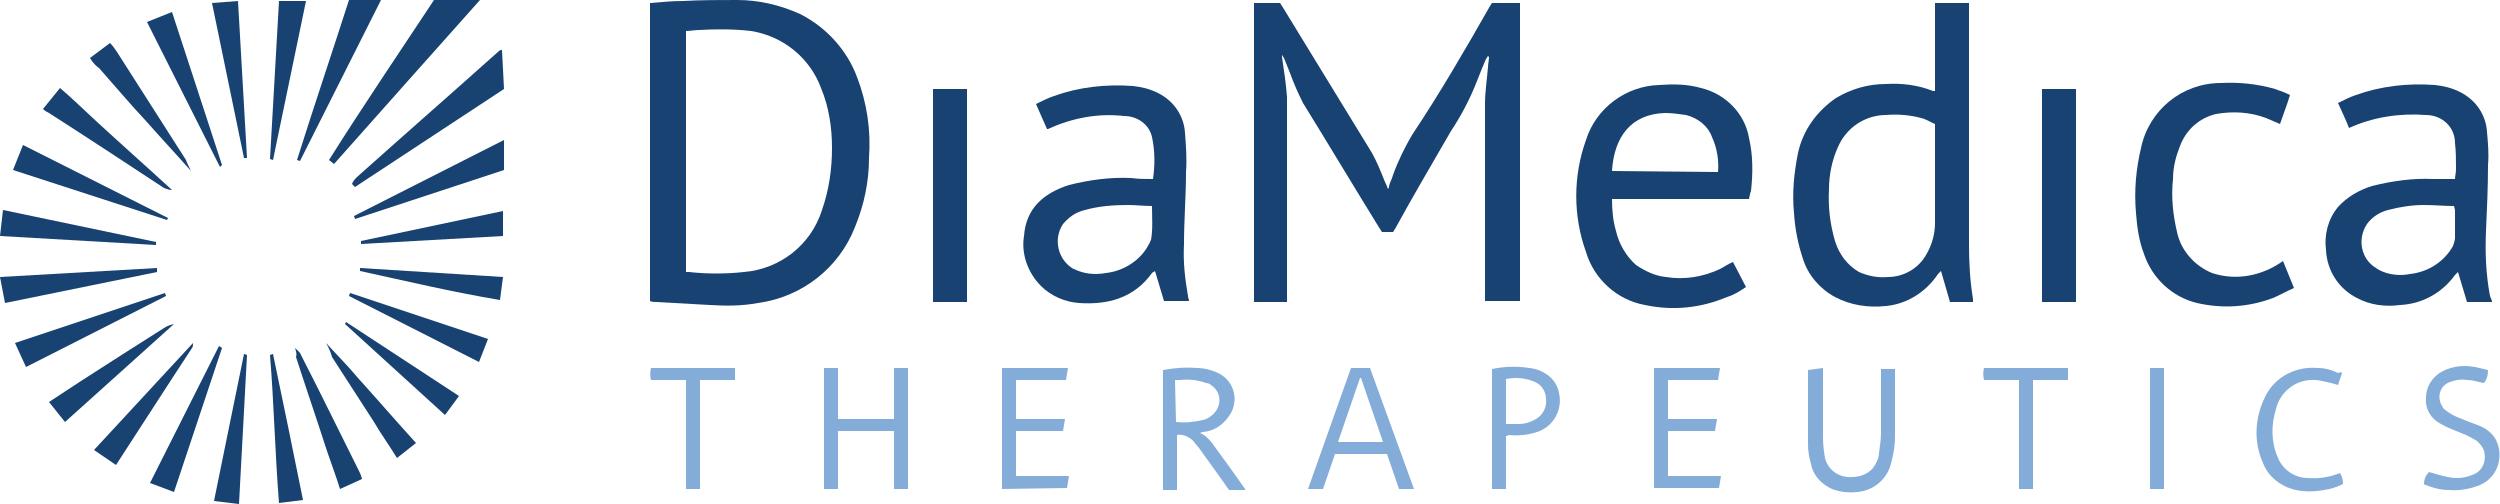 <?xml version="1.0" encoding="utf-8"?>
<!-- Generator: Adobe Illustrator 26.0.1, SVG Export Plug-In . SVG Version: 6.00 Build 0)  -->
<svg version="1.1" id="Layer_1" xmlns="http://www.w3.org/2000/svg" xmlns:xlink="http://www.w3.org/1999/xlink" x="0px" y="0px"
	 viewBox="0 0 250 50.4" style="enable-background:new 0 0 250 50.4;" xml:space="preserve">
<style type="text/css">
	.st0{fill:#184272;}
	.st1{fill:#83ADD8;}
</style>
<path class="st0" d="M128.2,5.7c0.2,1.3,0.4,2.7,0.5,4c0,0.2,0,0.4,0,0.7c0,6.5,0,13,0,19.4v0.4h-3.3V0.3h2.6
	c0.1,0.1,0.1,0.2,0.2,0.3c3,4.9,6,9.8,9,14.7c0.5,0.9,0.9,1.9,1.3,2.9c0.1,0.2,0.2,0.4,0.3,0.7c0.1-0.1,0.1-0.2,0.1-0.3
	c0.1-0.4,0.3-0.7,0.4-1.1c0.5-1.4,1.2-2.8,1.9-4C144,9.3,146.5,5,149,0.6c0.1-0.1,0.1-0.2,0.2-0.3h2.8v29.8h-3.5c0-0.1,0-0.2,0-0.3
	c0-6.5,0-13,0-19.4c0-1.2,0.2-2.5,0.3-3.7c0-0.3,0.1-0.7,0.1-1l-0.1-0.1c-0.1,0.1-0.1,0.2-0.2,0.3c-0.3,0.7-0.6,1.4-0.9,2.2
	c-0.7,1.8-1.6,3.5-2.6,5c-1.9,3.3-3.8,6.5-5.6,9.8c-0.1,0.1-0.1,0.2-0.2,0.3h-1.1c-0.1-0.1-0.1-0.2-0.2-0.3
	c-2.6-4.2-5.1-8.4-7.7-12.6c-0.5-1-0.9-1.9-1.3-3c-0.2-0.5-0.4-1-0.6-1.5c-0.1-0.1-0.1-0.2-0.2-0.3V5.7z"/>
<path class="st0" d="M65.1,0.3c1.1-0.1,2.1-0.2,3.2-0.2C70.1,0,71.9,0,73.7,0C75.9,0,78,0.5,80,1.4c2.6,1.3,4.7,3.6,5.7,6.3
	c1,2.6,1.4,5.3,1.2,8.1c0,2.4-0.5,4.7-1.4,6.9c-1.6,4.1-5.3,7-9.7,7.6c-1.6,0.3-3.2,0.3-4.8,0.2c-1.8-0.1-3.6-0.2-5.4-0.3
	c-0.2,0-0.4,0-0.6-0.1V0.3H65.1z M68.6,27.2c0.1,0,0.2,0,0.3,0c1.8,0.2,3.7,0.2,5.5,0c3.6-0.3,6.7-2.7,7.8-6.2c0.7-2,1-4.1,1-6.2
	c0-2-0.3-4.1-1.1-6c-1.1-3-3.8-5.2-7-5.7c-1.7-0.2-3.5-0.2-5.2-0.1c-0.4,0-0.9,0.1-1.3,0.1L68.6,27.2z"/>
<path class="st0" d="M197.3,30.2H195l-0.9-3.1c-0.1,0.1-0.2,0.2-0.3,0.3c-1.2,1.8-3.1,3-5.2,3.2c-1.8,0.2-3.6-0.1-5.1-0.9
	s-2.7-2.2-3.2-3.8c-0.5-1.5-0.8-3-0.9-4.6c-0.2-2,0-4,0.4-6c0.5-2.3,1.9-4.2,3.8-5.5c1.5-0.9,3.2-1.4,5-1.4c1.6-0.1,3.2,0.1,4.7,0.7
	c0.1,0,0.1,0,0.2,0V0.3h3.4c0,0.1,0,0.3,0,0.4c0,7.9,0,15.9,0,23.8c0,1.8,0.1,3.6,0.4,5.4C197.3,30.1,197.3,30.2,197.3,30.2z
	 M193.5,12.4c-0.5-0.2-0.9-0.5-1.4-0.6c-1.1-0.3-2.3-0.4-3.5-0.3c-2.1,0-4,1.3-4.8,3.2c-0.6,1.3-0.9,2.8-0.9,4.2
	c-0.1,1.8,0.1,3.5,0.6,5.2c0.4,1.3,1.2,2.4,2.4,3.1c0.9,0.4,1.9,0.6,2.9,0.5c1.5,0,3-0.8,3.8-2.2c0.6-1,0.9-2.1,0.9-3.2
	C193.5,19.1,193.5,15.8,193.5,12.4L193.5,12.4z"/>
<path class="st0" d="M174.9,19.9h-13.7c0,1.1,0.1,2.2,0.4,3.2c0.3,1.3,1,2.5,2,3.4c0.9,0.6,1.9,1.1,3,1.2c1.8,0.3,3.7,0,5.4-0.8
	c0.4-0.2,0.8-0.5,1.3-0.7l1.3,2.5c-0.6,0.4-1.2,0.8-1.9,1c-2.6,1.1-5.4,1.4-8.2,0.8c-2.8-0.5-5.1-2.6-5.9-5.3
	c-1.3-3.6-1.3-7.6,0-11.2c1-3.2,4-5.4,7.3-5.5c1.4-0.1,2.8-0.1,4.2,0.3c2.5,0.6,4.4,2.6,4.8,5c0.4,1.7,0.4,3.5,0.2,5.3
	C175,19.3,175,19.5,174.9,19.9z M171.8,17.2c0.1-1.2-0.1-2.4-0.6-3.5c-0.4-1.1-1.4-1.9-2.6-2.2c-0.7-0.1-1.4-0.2-2.1-0.2
	c-3.4,0.1-5.1,2.4-5.3,5.8L171.8,17.2z"/>
<path class="st0" d="M115.3,17.9c0.2-1.4,0.2-2.8-0.1-4.2c-0.3-1.3-1.5-2.1-2.8-2.1c-2.6-0.3-5.2,0.2-7.6,1.3h-0.1l-1.1-2.5
	c0.6-0.3,1.2-0.6,1.8-0.8c2.5-0.9,5.2-1.2,7.9-1c0.9,0.1,1.7,0.3,2.5,0.7c1.6,0.8,2.6,2.3,2.7,4c0.1,1.3,0.2,2.6,0.1,3.9
	c0,2.4-0.2,4.8-0.2,7.2c-0.1,1.8,0.1,3.5,0.4,5.2c0,0.2,0.1,0.3,0.1,0.5h-2.5l-0.9-3c-0.1,0.1-0.2,0.1-0.3,0.2
	c-1.8,2.5-4.4,3.2-7.3,3c-1.4-0.1-2.8-0.7-3.8-1.7c-1.3-1.3-2-3.2-1.7-5c0.2-2.8,2-4.3,4.5-5.1c2-0.5,4.1-0.8,6.2-0.7
	C113.8,17.9,114.5,17.9,115.3,17.9z M115.2,20.6c-0.8,0-1.6-0.1-2.4-0.1c-1.4,0-2.9,0.1-4.3,0.5c-0.9,0.2-1.6,0.7-2.2,1.4
	c-1,1.5-0.5,3.5,0.9,4.4c0.1,0.1,0.2,0.1,0.2,0.1c1,0.5,2.1,0.6,3.2,0.4c1.8-0.2,3.5-1.3,4.3-2.9c0.1-0.1,0.1-0.3,0.2-0.4
	C115.3,22.9,115.2,21.8,115.2,20.6L115.2,20.6z"/>
<path class="st0" d="M249.2,30.2h-2.5l-0.9-3c-0.1,0.1-0.2,0.2-0.3,0.3c-1.3,1.8-3.3,2.9-5.5,3c-1.5,0.2-3,0-4.3-0.7
	c-1.8-0.9-3-2.7-3.1-4.8c-0.2-1.5,0.2-3.1,1.2-4.3c0.9-1,2.1-1.7,3.4-2.1c2-0.5,4.1-0.8,6.1-0.7c0.7,0,1.4,0,2.2,0
	c0-0.3,0.1-0.6,0.1-1c0-0.9,0-1.7-0.1-2.6c0-1.6-1.3-2.8-2.9-2.8c-2.6-0.2-5.3,0.2-7.7,1.3c-0.3-0.8-0.7-1.6-1.1-2.5
	c0.6-0.3,1.2-0.6,1.8-0.8c2.5-0.9,5.2-1.2,7.9-1c0.9,0.1,1.7,0.3,2.5,0.7c1.6,0.8,2.6,2.3,2.7,4c0.1,1.1,0.2,2.2,0.1,3.3
	c0,2.2-0.1,4.4-0.2,6.6c-0.1,2.2,0,4.4,0.4,6.5C249.1,29.9,249.2,30,249.2,30.2z M245.4,20.6c-1,0-2-0.1-3-0.1
	c-1.2,0-2.5,0.2-3.6,0.5c-0.8,0.2-1.6,0.7-2.1,1.4c-1,1.5-0.6,3.5,0.9,4.4c0.1,0.1,0.2,0.1,0.3,0.2c1,0.5,2.1,0.6,3.1,0.4
	c1.8-0.2,3.4-1.2,4.3-2.8c0.1-0.3,0.2-0.6,0.2-0.8c0-0.9,0-1.8,0-2.8L245.4,20.6z"/>
<path class="st0" d="M229,9.5c-0.3,1-0.7,2-1,2.9c-0.5-0.2-0.9-0.4-1.4-0.6c-1.6-0.6-3.3-0.7-5-0.4c-1.7,0.4-3,1.6-3.6,3.2
	c-0.4,1-0.7,2.1-0.7,3.3c-0.2,1.8,0,3.6,0.4,5.3c0.4,1.9,1.8,3.4,3.5,4.1c2.4,0.8,5,0.3,7.1-1.2l1.1,2.7c-0.7,0.3-1.4,0.7-2.1,1
	c-2.4,0.9-5,1.1-7.6,0.5c-2.5-0.6-4.5-2.5-5.3-4.9c-0.5-1.3-0.7-2.7-0.8-4.1c-0.2-2.2,0-4.4,0.5-6.5c0.8-3.8,4.1-6.5,8-6.5
	c1.8-0.1,3.7,0.1,5.4,0.6C228.1,9.1,228.6,9.3,229,9.5z"/>
<path class="st0" d="M93.3,8.9h3.4v21.3h-3.4V8.9z"/>
<path class="st0" d="M207.6,30.2h-3.4V8.9h3.4V30.2z"/>
<path class="st1" d="M120,43.3c0.5,0.2,0.9,0.6,1.2,1c1.1,1.5,2.2,3,3.3,4.6c0,0,0,0.1,0.1,0.1h-1.7c-0.2-0.3-0.5-0.7-0.7-1
	c-0.8-1.1-1.5-2.1-2.3-3.2c-0.3-0.3-0.5-0.7-0.8-0.9c-0.4-0.3-0.9-0.5-1.4-0.4V49h-1.4V37c1.1-0.2,2.2-0.3,3.4-0.2
	c0.7,0,1.5,0.2,2.1,0.5c1.5,0.7,2.1,2.5,1.3,4c-0.1,0.1-0.1,0.2-0.2,0.3c-0.6,0.9-1.5,1.5-2.6,1.6C120.2,43.2,120.2,43.2,120,43.3z
	 M117.6,42.2c0.9,0.1,1.8,0,2.7-0.2c0.5-0.1,1-0.5,1.3-0.9c0.6-0.9,0.4-2-0.5-2.6c-0.1-0.1-0.3-0.2-0.5-0.2
	c-0.8-0.3-1.7-0.4-2.6-0.3c-0.2,0-0.3,0-0.5,0L117.6,42.2z"/>
<path class="st1" d="M82.4,36.8h1.4v5.1h5.6v-5.1h1.4v12.1h-1.4v-5.8h-5.6v5.8h-1.4V36.8z"/>
<path class="st1" d="M135.1,36.8h1.9l4.4,12.1h-1.5l-1.2-3.5h-5.2l-1.2,3.5h-1.5L135.1,36.8z M138.3,44.2l-2.2-6.4H136l-2.2,6.4
	H138.3z"/>
<path class="st1" d="M182.3,36.8v0.3c0,2.2,0,4.5,0,6.7c0,0.7,0.1,1.4,0.2,2c0.3,1.2,1.4,2,2.7,1.9c0.8,0,1.6-0.3,2.1-0.9
	c0.3-0.4,0.6-1,0.6-1.5c0.1-0.7,0.2-1.4,0.2-2c0-2,0-4.1,0-6.1v-0.3h1.4c0,0.1,0,0.1,0,0.2c0,2.2,0,4.3,0,6.5c0,1.1-0.2,2.1-0.5,3.1
	c-0.5,1.4-1.8,2.4-3.3,2.5c-0.8,0.1-1.7,0-2.5-0.3c-1.1-0.5-1.9-1.4-2.1-2.5c-0.2-0.7-0.3-1.3-0.3-2c0-2.4,0-4.8,0-7.2
	c0-0.1,0-0.1,0-0.2L182.3,36.8z"/>
<path class="st1" d="M100.2,48.9V36.8h6.6l-0.2,1.2h-5v3.9h4.9l-0.2,1.2h-4.7v4.5h5.3l-0.2,1.2L100.2,48.9z"/>
<path class="st1" d="M165.4,36.8h6.6l-0.2,1.2h-5v3.9h4.9l-0.2,1.2h-4.7v4.5h5.3l-0.2,1.2h-6.5L165.4,36.8L165.4,36.8z"/>
<path class="st1" d="M242.4,48.4c0-0.5,0.2-0.9,0.5-1.2c0.7,0.2,1.3,0.4,1.9,0.5c0.8,0.2,1.7,0.1,2.4-0.2c1-0.3,1.5-1.4,1.2-2.4
	c-0.1-0.4-0.4-0.7-0.7-1c-0.5-0.3-1-0.6-1.6-0.8c-0.7-0.3-1.3-0.5-2-0.9c-1-0.5-1.6-1.5-1.5-2.6c0-1.2,0.7-2.2,1.7-2.7
	s2.1-0.6,3.2-0.4c0.4,0.1,0.9,0.2,1.3,0.3c0,0.5-0.1,0.9-0.4,1.3c-0.6-0.1-1.1-0.3-1.7-0.3c-0.6-0.1-1.2,0-1.7,0.2
	c-0.9,0.3-1.3,1.3-0.9,2.2c0.1,0.2,0.2,0.4,0.3,0.5c0.4,0.3,0.8,0.6,1.3,0.8c0.7,0.3,1.5,0.6,2.3,0.9c0.7,0.3,1.3,0.8,1.6,1.4
	c0.8,1.6,0.2,3.6-1.4,4.4c-0.1,0-0.1,0.1-0.2,0.1c-1,0.4-2.1,0.6-3.1,0.5c-0.8,0-1.6-0.2-2.3-0.5C242.5,48.5,242.5,48.5,242.4,48.4z
	"/>
<path class="st1" d="M150.6,43.6v5.3h-1.4v-12c1.4-0.3,2.9-0.3,4.3,0c1.2,0.3,2.2,1.2,2.4,2.4c0.4,1.7-0.6,3.4-2.2,3.9
	c-0.9,0.3-1.9,0.4-2.9,0.3C150.8,43.6,150.7,43.6,150.6,43.6z M150.6,42.4c0.5,0,0.9,0,1.3,0c0.6,0,1.2-0.2,1.7-0.5
	c0.7-0.4,1.1-1.2,1-2c0-0.7-0.4-1.4-1.1-1.7c-0.9-0.4-1.9-0.5-2.9-0.3V42.4z"/>
<path class="st1" d="M234.2,37.3l-0.4,1.2c-0.6-0.2-1.1-0.3-1.6-0.4c-2-0.5-4.1,0.7-4.6,2.8c-0.5,1.6-0.5,3.3,0.2,4.9
	c0.5,1.2,1.7,2,3,2c1.1,0.1,2.2-0.1,3.2-0.5c0.2,0.3,0.3,0.7,0.3,1.1c-0.6,0.3-1.2,0.5-1.9,0.6c-1.1,0.2-2.2,0.2-3.2-0.1
	c-1.3-0.4-2.4-1.3-2.9-2.6c-1-2.2-0.8-4.7,0.3-6.8c1-1.9,3.1-2.9,5.2-2.7c0.7,0,1.4,0.2,2,0.5C234.1,37.2,234.1,37.2,234.2,37.3z"/>
<path class="st1" d="M68.6,38h-3.5c-0.1-0.4-0.1-0.8,0-1.2h8.4V38H70v10.9h-1.4V38z"/>
<path class="st1" d="M203.3,48.9h-1.4V38h-3.5c-0.1-0.4-0.1-0.8,0-1.2h8.4V38h-3.5V48.9z"/>
<path class="st1" d="M216.4,48.9H215V36.8h1.4V48.9z"/>
<path class="st0" d="M43.4,0H48c-5,5.6-9.8,11-14.6,16.4L32.9,16C36.3,10.6,39.9,5.3,43.4,0z"/>
<path class="st0" d="M50.2,5l0.2,3.9l-14.9,9.8l-0.3-0.3c0.1-0.3,0.3-0.5,0.5-0.7c4.7-4.2,9.5-8.4,14.2-12.6C50,5,50.1,5,50.2,5z"/>
<path class="st0" d="M34.9,0h3.2c-2.7,5.4-5.4,10.7-8.1,16.1L29.7,16C31.4,10.6,33.2,5.3,34.9,0z"/>
<path class="st0" d="M50.4,14v3l-14.9,4.9l-0.1-0.3L50.4,14z"/>
<path class="st0" d="M1.3,17l1-2.5l14.5,7.3L16.7,22L1.3,17z"/>
<path class="st0" d="M27,15.9c0.3-5.3,0.6-10.5,0.9-15.8h2.7L27.3,16L27,15.9z"/>
<path class="st0" d="M14.7,2.2l2.5-1l5,15.3L22,16.7L14.7,2.2z"/>
<path class="st0" d="M15.6,24.5L0,23.6L0.3,21l15.3,3.2V24.5z"/>
<path class="st0" d="M2.6,36.7l-1.1-2.4l15-5l0.1,0.3L2.6,36.7z"/>
<path class="st0" d="M15.7,27.2L0.5,30.3L0,27.7l15.7-0.9V27.2z"/>
<path class="st0" d="M21.2,0.3l2.6-0.2l0.9,15.7h-0.3L21.2,0.3z"/>
<path class="st0" d="M17.2,19c-0.3,0-0.5-0.1-0.8-0.2c-3.8-2.5-7.6-5-11.5-7.5c-0.2-0.1-0.4-0.2-0.6-0.4L6,8.8
	c1.3,1.1,2.4,2.2,3.6,3.3C12.1,14.4,14.7,16.7,17.2,19L17.2,19z"/>
<path class="st0" d="M19.1,17.1c-1.5-1.7-3-3.3-4.5-5c-1.6-1.7-3.1-3.5-4.7-5.3C9.6,6.6,9.3,6.3,9,5.8l2-1.5
	c0.3,0.3,0.5,0.6,0.7,0.9c2.3,3.6,4.6,7.2,6.9,10.8C18.7,16.3,18.9,16.7,19.1,17.1L19.1,17.1z"/>
<path class="st0" d="M22.2,34.8l-4.8,14.4L15,48.3l6.9-13.7L22.2,34.8z"/>
<path class="st0" d="M27.3,35.4c1,4.8,2,9.6,3,14.6l-2.4,0.3c-0.4-5-0.5-9.9-0.9-14.8L27.3,35.4z"/>
<path class="st0" d="M17.4,32.4L6.5,42.2l-1.6-2C6,39.5,7,38.8,8.1,38.1c2.8-1.8,5.6-3.6,8.3-5.3C16.7,32.6,17,32.5,17.4,32.4
	L17.4,32.4z"/>
<path class="st0" d="M29.5,34.8c0.2,0.2,0.5,0.4,0.6,0.7c2,3.9,3.9,7.8,5.8,11.6c0.1,0.2,0.2,0.4,0.3,0.8l-2.2,1
	c-0.4-1.3-0.9-2.6-1.3-3.8c-1-3.1-2.1-6.3-3.1-9.4C29.7,35.4,29.6,35.1,29.5,34.8L29.5,34.8z"/>
<path class="st0" d="M24.7,35.5l-0.8,14.9l-2.5-0.3l3-14.7L24.7,35.5z"/>
<path class="st0" d="M36.1,24.1l14.2-3v2.5l-14.2,0.8V24.1z"/>
<path class="st0" d="M35,29.3l13.8,4.6l-0.9,2.3l-13-6.6L35,29.3z"/>
<path class="st0" d="M19.3,34.3c0,0.2,0,0.4-0.1,0.5c-2.5,3.8-5,7.7-7.6,11.7L9.4,45L19.3,34.3L19.3,34.3z"/>
<path class="st0" d="M50.3,27.7L50,30c-4.8-0.8-9.4-1.9-14-2.9v-0.3L50.3,27.7z"/>
<path class="st0" d="M45.9,39.6l-1.4,1.9l-10-9.1l0.1-0.2L45.9,39.6z"/>
<path class="st0" d="M32.6,34.3c1.1,1.2,2.2,2.3,3.2,3.5c1.9,2.1,3.8,4.3,5.8,6.5l-1.9,1.5c-0.8-1.3-1.6-2.4-2.3-3.6
	c-1.4-2.2-2.8-4.3-4.2-6.5C33.1,35.3,32.9,34.8,32.6,34.3L32.6,34.3z"/>
<path class="st0" d="M29.5,34.8L29.5,34.8L29.5,34.8L29.5,34.8z"/>
<path class="st0" d="M19,17.1h0.1H19L19,17.1z"/>
<path class="st0" d="M17.2,19L17.2,19L17.2,19L17.2,19z"/>
<path class="st0" d="M17.4,32.4L17.4,32.4L17.4,32.4L17.4,32.4z"/>
<path class="st0" d="M19.3,34.2L19.3,34.2L19.3,34.2L19.3,34.2L19.3,34.2z"/>
<path class="st0" d="M32.6,34.3L32.6,34.3L32.6,34.3z"/>
</svg>
